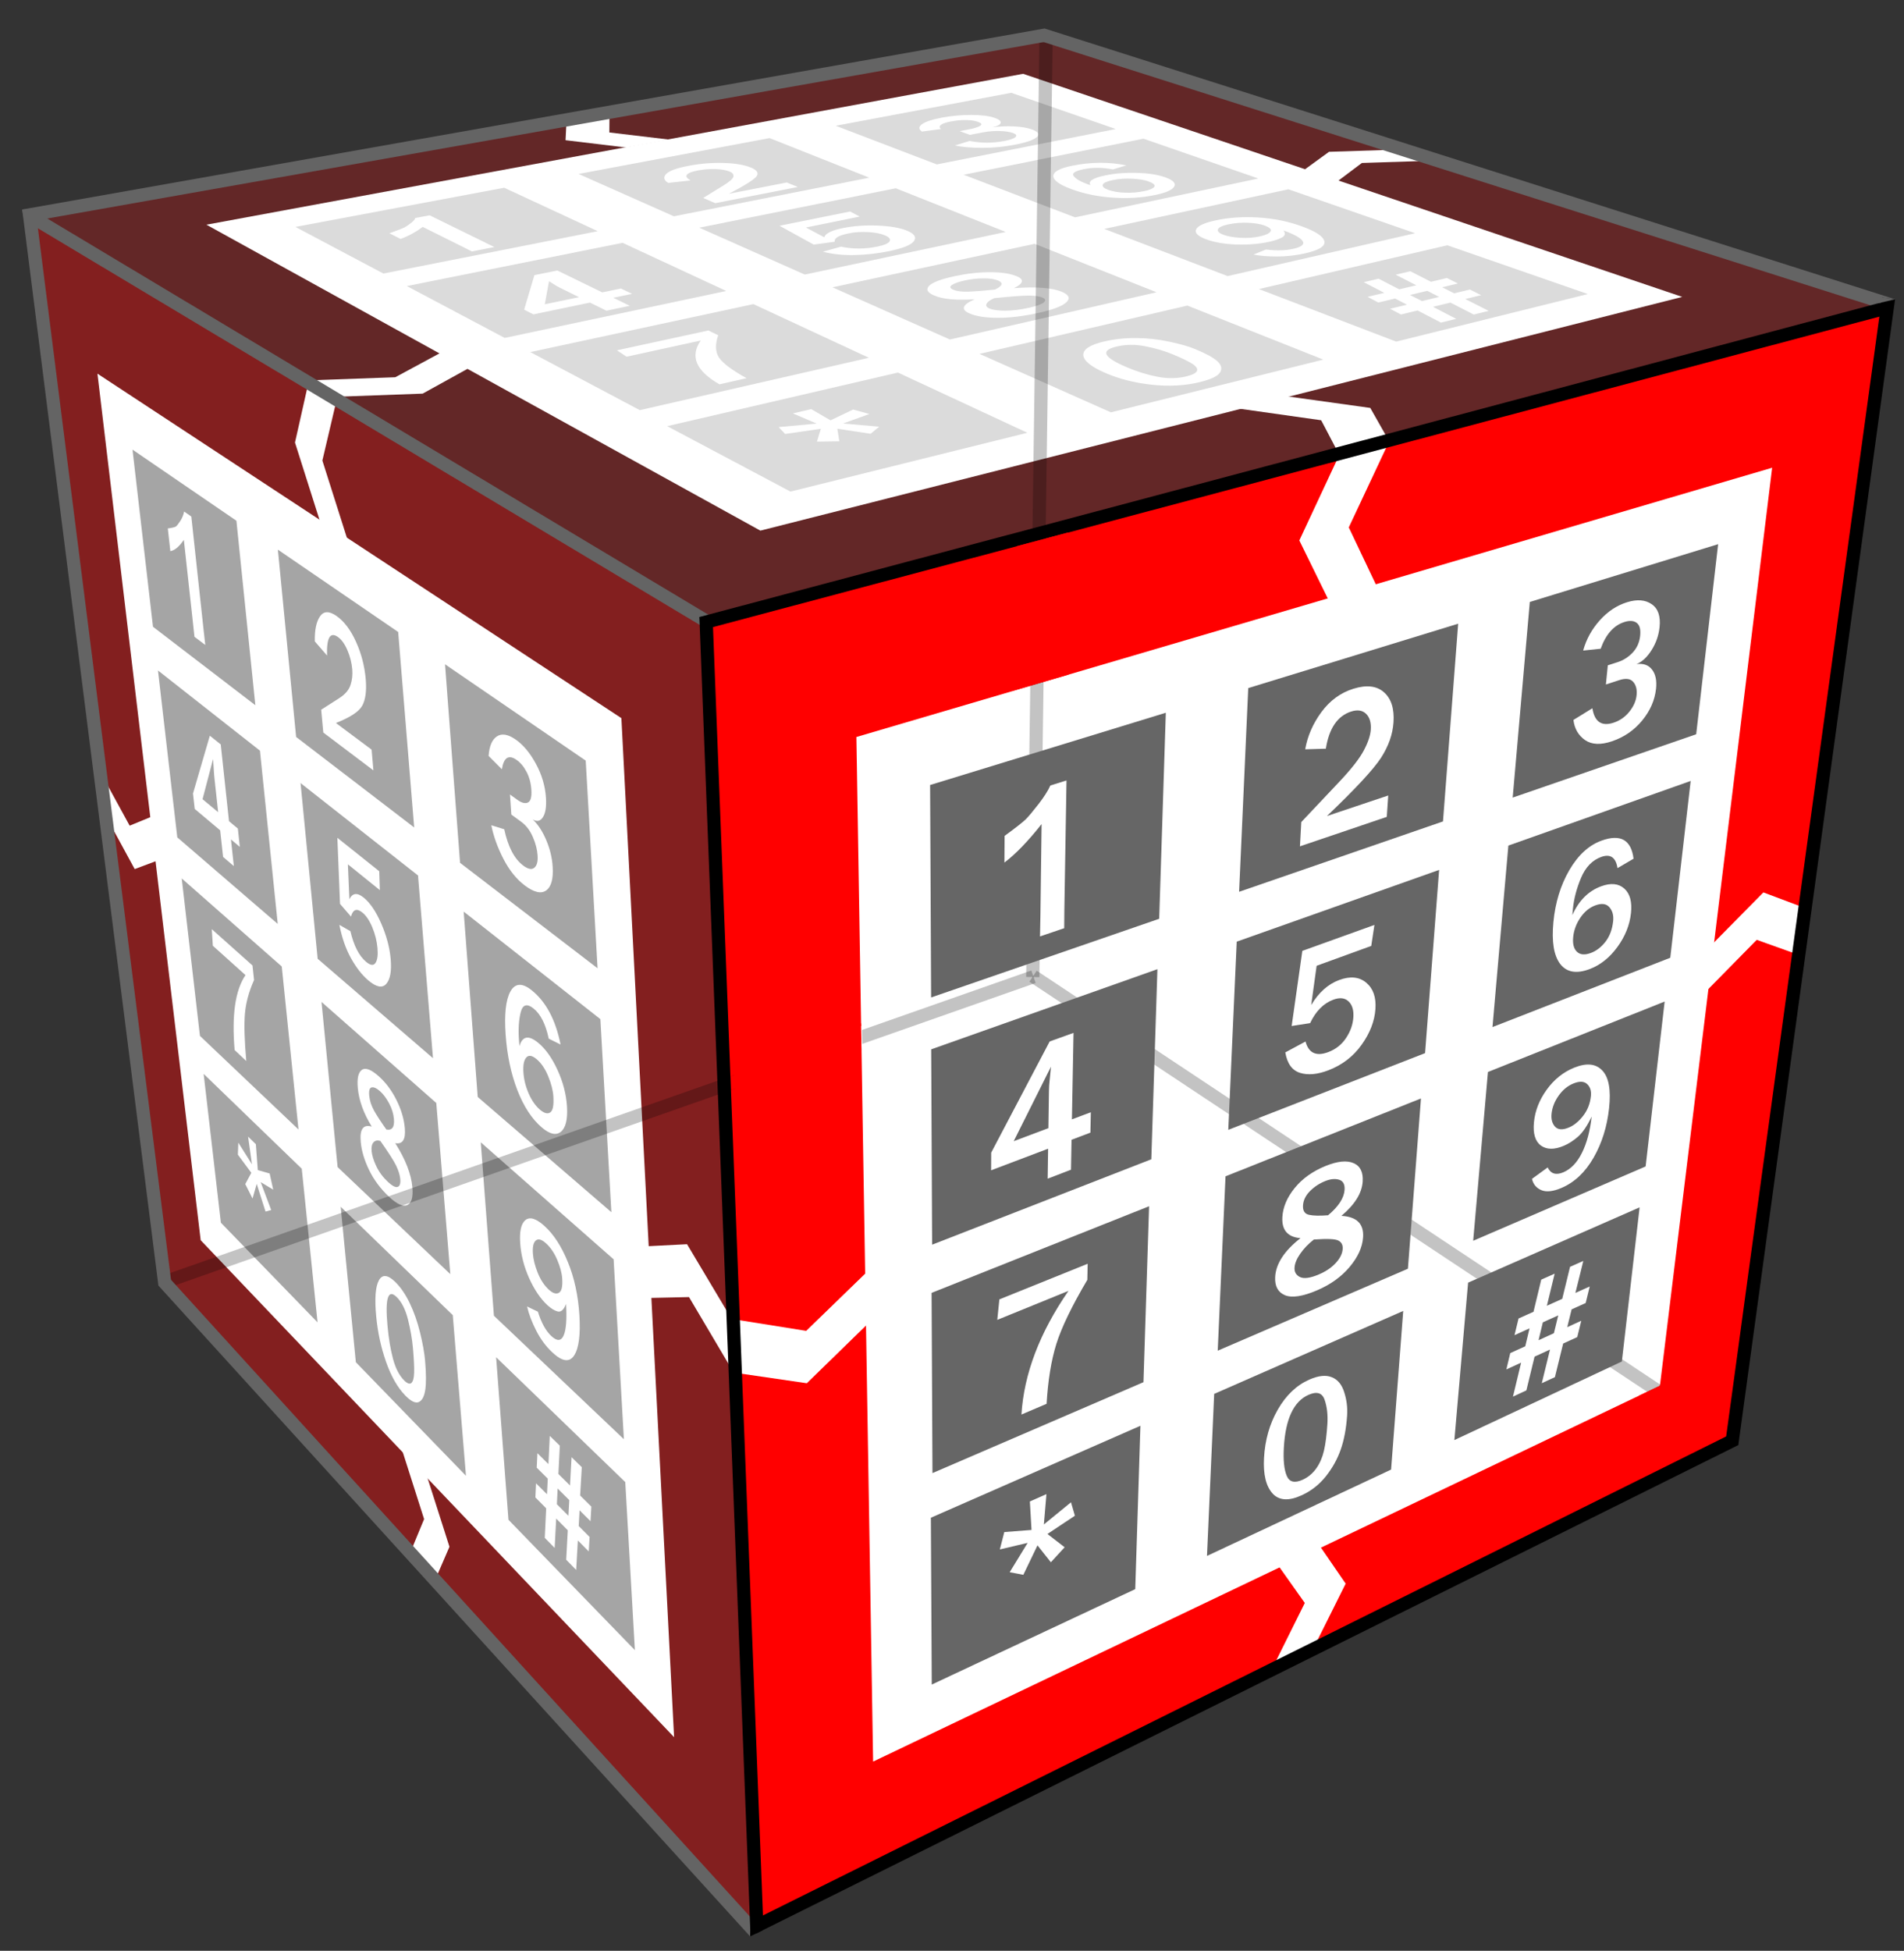 <?xml version="1.0" encoding="UTF-8" standalone="no"?>
<!-- Created with Inkscape (http://www.inkscape.org/) -->

<svg
   xmlns:osb="http://www.openswatchbook.org/uri/2009/osb"
   xmlns:dc="http://purl.org/dc/elements/1.1/"
   xmlns:cc="http://creativecommons.org/ns#"
   xmlns:rdf="http://www.w3.org/1999/02/22-rdf-syntax-ns#"
   xmlns:svg="http://www.w3.org/2000/svg"
   xmlns="http://www.w3.org/2000/svg"
   xmlns:xlink="http://www.w3.org/1999/xlink"
   xmlns:sodipodi="http://sodipodi.sourceforge.net/DTD/sodipodi-0.dtd"
   xmlns:inkscape="http://www.inkscape.org/namespaces/inkscape"
   width="144"
   height="147.5"
   viewBox="0 0 144 147.5"
   id="svg10326"
   version="1.1"
   inkscape:version="0.91 r13725"
   sodipodi:docname="Ozeki3D.svg">
  <rect x="0" y="0" width="144" height="147.5" fill="#333333" stroke="none"/>
  <defs
     id="defs10328">
    <inkscape:perspective
       sodipodi:type="inkscape:persp3d"
       inkscape:vp_x="0 : 191.00001 : 1"
       inkscape:vp_y="0 : 1000 : 0"
       inkscape:vp_z="362 : 191.00001 : 1"
       inkscape:persp3d-origin="181 : 127.33333 : 1"
       id="perspective11329" />
    <linearGradient
       id="linearGradient11135"
       osb:paint="solid">
      <stop
         style="stop-color:#000000;stop-opacity:1;"
         offset="0"
         id="stop11137" />
    </linearGradient>
    <linearGradient
       gradientTransform="translate(0.429,0.001)"
       inkscape:collect="always"
       xlink:href="#linearGradient4445"
       id="linearGradient4451"
       x1="52.764"
       y1="939.814"
       x2="142.721"
       y2="939.814"
       gradientUnits="userSpaceOnUse" />
    <linearGradient
       inkscape:collect="always"
       id="linearGradient4445">
      <stop
         style="stop-color:#000000;stop-opacity:1;"
         offset="0"
         id="stop4447" />
      <stop
         style="stop-color:#000000;stop-opacity:0;"
         offset="1"
         id="stop4449" />
    </linearGradient>
  </defs>
  <sodipodi:namedview
     id="base"
     pagecolor="#ffffff"
     bordercolor="#666666"
     borderopacity="1.0"
     inkscape:pageopacity="0.0"
     inkscape:pageshadow="2"
     inkscape:zoom="2.8284271"
     inkscape:cx="144.79858"
     inkscape:cy="90.456137"
     inkscape:document-units="px"
     inkscape:current-layer="layer1"
     showgrid="false"
     inkscape:window-width="1920"
     inkscape:window-height="1017"
     inkscape:window-x="-8"
     inkscape:window-y="-8"
     inkscape:window-maximized="1"
     units="px" />
  <g
     inkscape:label="Layer 1"
     inkscape:groupmode="layer"
     id="layer1"
     transform="translate(0,-904.86)">
    <path
       style="fill:#ff0000;fill-opacity:0.235"
       d="m 2.856,921.263 c 0,0 76.309,-13.647 76.309,-13.647 0,0 63.181,20.368 63.181,20.368 0,0 -88.827,23.616 -88.827,23.616 0,0 -50.663,-30.337 -50.663,-30.337"
       id="rect4170-1-6-0"
       inkscape:connector-curvature="0" />
    <path
       style="fill:#ffffff;fill-rule:evenodd;stroke:#000000;stroke-width:0.932px;stroke-linecap:butt;stroke-linejoin:miter;stroke-opacity:0"
       d="m 15.61,921.849 c 0,0 61.767,-11.408 61.767,-11.408 0,0 49.852,16.867 49.852,16.867 0,0 -69.721,17.673 -69.721,17.673 0,0 -41.898,-23.133 -41.898,-23.133"
       id="rect3336-63-2-3"
       inkscape:connector-curvature="0" />
    <path
       style="fill:#666666;fill-opacity:0.235"
       d="m 22.341,922.017 c 0,0 15.792,-2.962 15.792,-2.962 0,0 7.072,3.284 7.072,3.284 0,0 -16.209,3.203 -16.209,3.203 0,0 -6.655,-3.525 -6.655,-3.525"
       id="rect3338-1-3-3"
       inkscape:connector-curvature="0" />
    <path
       style="fill:#666666;fill-opacity:0.235"
       d="m 43.754,918.012 c 0,0 14.448,-2.711 14.448,-2.711 0,0 7.539,2.993 7.539,2.993 0,0 -14.776,2.92 -14.776,2.92 0,0 -7.211,-3.202 -7.211,-3.202"
       id="rect3338-3-7-1-4"
       inkscape:connector-curvature="0" />
    <path
       style="fill:#666666;fill-opacity:0.235"
       d="m 63.204,914.368 c 0,0 13.277,-2.491 13.277,-2.491 0,0 7.902,2.739 7.902,2.739 0,0 -13.534,2.675 -13.534,2.675 0,0 -7.645,-2.922 -7.645,-2.922"
       id="rect3338-3-8-6-0-1"
       inkscape:connector-curvature="0" />
    <path
       style="fill:#666666;fill-opacity:0.235"
       d="m 30.769,926.489 c 0,0 16.318,-3.269 16.318,-3.269 0,0 7.838,3.64 7.838,3.64 0,0 -16.754,3.55 -16.754,3.55 0,0 -7.402,-3.921 -7.402,-3.921"
       id="rect3338-2-9-3-1"
       inkscape:connector-curvature="0" />
    <path
       style="fill:#666666;fill-opacity:0.235"
       d="m 52.884,922.074 c 0,0 14.862,-2.978 14.862,-2.978 0,0 8.317,3.302 8.317,3.302 0,0 -15.197,3.221 -15.197,3.221 0,0 -7.981,-3.544 -7.981,-3.544"
       id="rect3338-3-6-5-5-5"
       inkscape:connector-curvature="0" />
    <path
       style="fill:#666666;fill-opacity:0.235"
       d="m 72.881,918.072 c 0,0 13.6,-2.725 13.6,-2.725 0,0 8.681,3.009 8.681,3.009 0,0 -13.857,2.937 -13.857,2.937 0,0 -8.424,-3.22 -8.424,-3.22"
       id="rect3338-3-8-5-25-7-8"
       inkscape:connector-curvature="0" />
    <path
       style="fill:#666666;fill-opacity:0.235"
       d="m 40.107,931.481 c 0,0 16.871,-3.628 16.871,-3.628 0,0 8.734,4.058 8.734,4.058 0,0 -17.324,3.959 -17.324,3.959 0,0 -8.282,-4.389 -8.282,-4.389"
       id="rect3338-2-7-1-7-5"
       inkscape:connector-curvature="0" />
    <path
       style="fill:#666666;fill-opacity:0.235"
       d="m 62.958,926.583 c 0,0 15.288,-3.288 15.288,-3.288 0,0 9.222,3.662 9.222,3.662 0,0 -15.628,3.572 -15.628,3.572 0,0 -8.882,-3.946 -8.882,-3.946"
       id="rect3338-3-6-7-8-7-2"
       inkscape:connector-curvature="0" />
    <path
       style="fill:#666666;fill-opacity:0.235"
       d="m 83.516,922.167 c 0,0 13.926,-2.995 13.926,-2.995 0,0 9.581,3.322 9.581,3.322 0,0 -14.179,3.241 -14.179,3.241 0,0 -9.328,-3.567 -9.328,-3.567"
       id="rect3338-3-8-5-8-0-1-2"
       inkscape:connector-curvature="0" />
    <path
       style="fill:#666666;fill-opacity:0.235"
       d="m 50.459,937.082 c 0,0 17.451,-4.053 17.451,-4.053 0,0 9.79,4.553 9.79,4.553 0,0 -17.917,4.446 -17.917,4.446 0,0 -9.324,-4.947 -9.324,-4.947"
       id="rect3338-2-7-2-0-62-0"
       inkscape:connector-curvature="0" />
    <path
       style="fill:#666666;fill-opacity:0.235"
       d="m 74.079,931.616 c 0,0 15.723,-3.652 15.723,-3.652 0,0 10.279,4.085 10.279,4.085 0,0 -16.063,3.987 -16.063,3.987 0,0 -9.94,-4.42 -9.94,-4.42"
       id="rect3338-3-6-7-4-49-98-7"
       inkscape:connector-curvature="0" />
    <path
       style="fill:#666666;fill-opacity:0.235"
       d="m 95.21,926.715 c 0,0 14.25,-3.31 14.25,-3.31 0,0 10.626,3.687 10.626,3.687 0,0 -14.492,3.597 -14.492,3.597 0,0 -10.384,-3.974 -10.384,-3.974"
       id="rect3338-3-8-5-8-6-9-6-7"
       inkscape:connector-curvature="0" />
    <path
       style="fill:#ffffff;fill-rule:evenodd;stroke:#000000;stroke-width:1.743px;stroke-linecap:butt;stroke-linejoin:miter;stroke-opacity:0"
       d="m 46.044,913.525 c 0,0 -3.204,0.573 -3.204,0.573 0,0 -0.067,1.363 -0.067,1.363 0,0 4.604,0.555 4.604,0.555 0,0 3.25,-0.6 3.25,-0.6 0,0 -4.541,-0.54 -4.541,-0.54 0,0 0.01,-1.359 0.01,-1.359 0,0 -0.052,0.01 -0.052,0.01"
       id="path4356-3-0-4"
       inkscape:connector-curvature="0" />
    <path
       style="fill:#ffffff;fill-rule:evenodd;stroke:#000000;stroke-width:1.743px;stroke-linecap:butt;stroke-linejoin:miter;stroke-opacity:0"
       d="m 23.341,933.641 c 0,0 2.037,1.221 2.037,1.221 0,0 6.59,-0.241 6.59,-0.241 0,0 3.516,-1.943 3.516,-1.943 0,0 -2.118,-1.168 -2.118,-1.168 0,0 -3.47,1.873 -3.47,1.873 0,0 -6.586,0.238 -6.586,0.238 0,0 0.032,0.02 0.032,0.02"
       id="path4356-5-7-5-3"
       inkscape:connector-curvature="0" />
    <path
       style="fill:#ffffff;fill-rule:evenodd;stroke:#000000;stroke-width:1.738px;stroke-linecap:butt;stroke-linejoin:miter;stroke-opacity:0"
       d="m 101.196,938.934 c 0,0 3.711,-0.987 3.711,-0.987 0,0 -1.272,-2.244 -1.272,-2.244 0,0 -6.286,-0.876 -6.286,-0.876 0,0 -3.659,0.927 -3.659,0.927 0,0 6.231,0.882 6.231,0.882 0,0 1.214,2.314 1.214,2.314 0,0 0.061,-0.016 0.061,-0.016"
       id="path4356-5-4-03-8-0"
       inkscape:connector-curvature="0" />
    <path
       style="fill:#ffffff;fill-rule:evenodd;stroke:#000000;stroke-width:1.743px;stroke-linecap:butt;stroke-linejoin:miter;stroke-opacity:0"
       d="m 108.376,916.992 c 0,0 -2.561,-0.825 -2.561,-0.825 0,0 -5.301,0.172 -5.301,0.172 0,0 -1.861,1.353 -1.861,1.353 0,0 2.528,0.856 2.528,0.856 0,0 1.817,-1.365 1.817,-1.365 0,0 5.418,-0.177 5.418,-0.177 0,0 -0.041,-0.014 -0.041,-0.014"
       id="path4356-5-4-5-7-9-1"
       inkscape:connector-curvature="0" />
    <g
       transform="matrix(1.99,0,0,-1.935,-456.007,3030.395)"
       style="font-style:normal;font-variant:normal;font-weight:normal;font-stretch:normal;font-size:40px;line-height:125%;font-family:'Franklin Gothic Medium';-inkscape-font-specification:'Franklin Gothic Medium, Normal';text-align:start;letter-spacing:0px;word-spacing:0px;writing-mode:lr-tb;text-anchor:start;fill:#ffffff;fill-opacity:1;stroke:none;stroke-width:1px;stroke-linecap:butt;stroke-linejoin:miter;stroke-opacity:1"
       id="flowRoot3351-3-1-4-0-0-3-3-7-9-0-2-7-7-3-9">
      <path
         id="path3466-2-4-9"
         style="font-style:normal;font-variant:normal;font-weight:normal;font-stretch:normal;font-size:40px;line-height:125%;font-family:'Franklin Gothic Medium';-inkscape-font-specification:'Franklin Gothic Medium, Normal';text-align:start;writing-mode:lr-tb;text-anchor:start;fill:#ffffff"
         d="m 247.941,1088.815 c 0,0 -0.857,-0.173 -0.857,-0.173 0,0 -0.343,0.179 -0.343,0.179 0,0 -1.9e-4,2e-4 -1.9e-4,2e-4 0,0 -1.525,0.78 -1.525,0.78 -0.256,-0.197 -0.536,-0.355 -0.842,-0.47 0,0 -0.425,0.222 -0.425,0.222 0.314,0.115 0.503,0.19 0.57,0.225 0.065,0.036 0.148,0.093 0.25,0.174 0.1,0.08 0.154,0.146 0.16,0.196 0,0 0.549,0.107 0.549,0.107 0,0 2.108,-1.063 2.108,-1.063 0,0 0.014,-0.01 0.014,-0.01 0,0 0.342,-0.168 0.342,-0.168 m 11.112,2.523 c 0,0 0.417,-0.176 0.417,-0.176 0,0 -3.138,-0.632 -3.138,-0.632 0,0 -0.459,0.203 -0.459,0.203 0,0 0.778,0.493 0.778,0.493 0.238,0.151 0.362,0.268 0.373,0.349 0.01,0.082 -0.039,0.145 -0.144,0.19 -0.127,0.054 -0.302,0.086 -0.525,0.096 -0.223,0.01 -0.444,-0.01 -0.663,-0.049 -0.481,-0.094 -0.582,-0.225 -0.3,-0.394 0,0 -0.849,-0.097 -0.849,-0.097 -0.169,0.111 -0.193,0.228 -0.074,0.352 0.119,0.124 0.403,0.229 0.849,0.316 0.461,0.09 0.908,0.127 1.343,0.112 0.433,-0.014 0.775,-0.074 1.024,-0.179 0.222,-0.093 0.299,-0.202 0.23,-0.324 -0.07,-0.123 -0.423,-0.356 -1.064,-0.701 0,0 2.203,0.442 2.203,0.442 m 6.954,1.86 c 0,0 -0.387,0.145 -0.387,0.145 0,0 0.355,0.07 0.355,0.07 0.211,0.042 0.354,0.089 0.429,0.141 0.074,0.052 0.046,0.103 -0.085,0.151 -0.128,0.047 -0.284,0.071 -0.468,0.072 -0.182,8e-4 -0.367,-0.017 -0.555,-0.054 -0.38,-0.074 -0.511,-0.174 -0.39,-0.299 0,0 -0.719,-0.097 -0.719,-0.097 -0.131,0.092 -0.13,0.187 10e-4,0.287 0.133,0.099 0.382,0.184 0.746,0.255 0.362,0.07 0.734,0.106 1.118,0.107 0.385,0 0.687,-0.037 0.908,-0.118 0.165,-0.06 0.237,-0.125 0.216,-0.196 -0.019,-0.07 -0.124,-0.127 -0.316,-0.171 0.278,0.04 0.554,0.052 0.828,0.037 0.276,-0.014 0.5,-0.053 0.674,-0.117 0.24,-0.087 0.305,-0.187 0.194,-0.297 -0.111,-0.111 -0.389,-0.211 -0.835,-0.301 -0.414,-0.083 -0.832,-0.124 -1.254,-0.123 -0.421,0 -0.764,0.034 -1.027,0.093 0,0 0.555,0.177 0.555,0.177 0.441,-0.089 0.883,-0.09 1.325,-10e-4 0.228,0.046 0.369,0.098 0.424,0.156 0.055,0.059 0.024,0.11 -0.094,0.154 -0.119,0.044 -0.283,0.07 -0.492,0.079 -0.209,0.01 -0.434,-0.01 -0.675,-0.057 0,0 -0.475,-0.094 -0.475,-0.094 m -12.923,-6.678 c 0,0 -0.89,-0.192 -0.89,-0.192 0,0 -0.624,0.317 -0.624,0.317 0,0 -2.15,-0.461 -2.15,-0.461 0,0 -0.353,0.185 -0.353,0.185 0,0 0.39,1.349 0.39,1.349 0,0 0.873,0.181 0.873,0.181 0,0 1.706,-0.855 1.706,-0.855 0,0 0.711,0.151 0.711,0.151 0,0 0.422,-0.209 0.422,-0.209 0,0 -0.713,-0.153 -0.713,-0.153 0,0 0.627,-0.314 0.627,-0.314 m -3.071,0.961 c 0,0 -0.16,-0.901 -0.16,-0.901 0,0 1.301,0.277 1.301,0.277 0,0 -0.74,0.376 -0.74,0.376 -0.078,0.04 -0.141,0.076 -0.189,0.111 0,0 -0.211,0.137 -0.211,0.137 m 8.761,2.167 c 0,0 2.68,0.557 2.68,0.557 0,0 0.366,-0.198 0.366,-0.198 0,0 -2.043,-0.427 -2.043,-0.427 0,0 0.696,-0.382 0.696,-0.382 0.045,0.15 0.277,0.269 0.697,0.357 0.415,0.087 0.859,0.12 1.332,0.1 0.476,-0.02 0.846,-0.086 1.112,-0.198 0.278,-0.117 0.37,-0.251 0.273,-0.401 -0.097,-0.151 -0.41,-0.284 -0.939,-0.398 -0.422,-0.091 -0.859,-0.143 -1.308,-0.155 -0.447,-0.011 -0.854,0.032 -1.219,0.132 0,0 0.689,0.196 0.689,0.196 0.443,-0.097 0.9,-0.096 1.366,0 0.286,0.061 0.447,0.133 0.484,0.216 0.039,0.082 -0.023,0.159 -0.186,0.228 -0.161,0.069 -0.373,0.11 -0.634,0.125 -0.263,0.015 -0.516,0 -0.759,-0.054 -0.37,-0.078 -0.54,-0.186 -0.511,-0.323 0,0 -0.798,-0.111 -0.798,-0.111 0,0 -1.298,0.735 -1.298,0.735 m 13.177,2.359 c 0,0 -0.509,-0.157 -0.509,-0.157 -0.389,0.08 -0.758,0.083 -1.107,0.01 -0.335,-0.07 -0.463,-0.16 -0.381,-0.27 0.082,-0.11 0.245,-0.211 0.488,-0.302 0.048,-0.018 0.097,-0.036 0.147,-0.054 -0.1,0.155 0.092,0.283 0.576,0.385 0.374,0.079 0.774,0.111 1.204,0.097 0.43,-0.014 0.783,-0.071 1.061,-0.173 0.296,-0.108 0.412,-0.228 0.346,-0.359 -0.068,-0.132 -0.306,-0.242 -0.716,-0.331 -0.513,-0.111 -1.058,-0.146 -1.631,-0.105 -0.571,0.042 -1.095,0.153 -1.567,0.334 -0.46,0.176 -0.687,0.347 -0.684,0.515 0.005,0.167 0.247,0.3 0.725,0.399 0.715,0.148 1.395,0.152 2.049,0.013 0,0 0,0 0,0 m 0.674,-1.008 c 0.214,0.046 0.344,0.103 0.39,0.171 0.046,0.069 -0.033,0.141 -0.237,0.216 -0.138,0.051 -0.336,0.084 -0.594,0.099 -0.256,0.015 -0.507,0 -0.752,-0.055 -0.225,-0.048 -0.35,-0.107 -0.375,-0.179 -0.025,-0.072 0.044,-0.139 0.21,-0.202 0.167,-0.063 0.377,-0.1 0.628,-0.11 0.251,-0.01 0.495,0.01 0.731,0.061 0,0 0,0 0,0 m 4.158,-2.479 c 0,0 0.476,0.199 0.476,0.199 0.392,-0.052 0.74,-0.043 1.042,0.027 0.309,0.072 0.426,0.171 0.354,0.296 -0.072,0.125 -0.316,0.266 -0.73,0.421 0.079,-0.116 0.061,-0.208 -0.055,-0.274 -0.118,-0.065 -0.276,-0.121 -0.473,-0.166 -0.381,-0.087 -0.8,-0.124 -1.255,-0.11 -0.455,0.015 -0.841,0.084 -1.156,0.204 -0.315,0.12 -0.442,0.25 -0.382,0.387 0.06,0.138 0.309,0.256 0.746,0.353 0.492,0.11 1.023,0.147 1.598,0.113 0.576,-0.034 1.123,-0.145 1.644,-0.336 0.536,-0.196 0.832,-0.391 0.884,-0.584 0.053,-0.195 -0.188,-0.356 -0.726,-0.481 -0.344,-0.08 -0.696,-0.122 -1.054,-0.124 -0.356,0 -0.66,0.023 -0.911,0.074 0,0 0,0 0,0 m 0.258,0.716 c 0.214,0.049 0.344,0.113 0.39,0.191 0.048,0.079 -0.035,0.158 -0.247,0.236 -0.146,0.054 -0.348,0.087 -0.606,0.1 -0.259,0.013 -0.512,-0.01 -0.758,-0.063 -0.231,-0.052 -0.361,-0.117 -0.389,-0.195 -0.027,-0.077 0.046,-0.149 0.22,-0.215 0.154,-0.058 0.362,-0.096 0.625,-0.113 0.265,-0.017 0.52,0 0.765,0.058 0,0 0,0 0,0 m -10.853,-2.461 c -0.698,-0.046 -1.214,0 -1.545,0.15 -0.255,0.112 -0.318,0.237 -0.191,0.373 0.127,0.137 0.449,0.263 0.965,0.378 0.468,0.104 0.916,0.157 1.344,0.157 0.43,7e-4 0.768,-0.051 1.015,-0.154 0.302,-0.127 0.27,-0.283 -0.097,-0.469 0.839,0.062 1.441,0.016 1.808,-0.138 0.274,-0.115 0.341,-0.248 0.199,-0.399 -0.14,-0.152 -0.486,-0.292 -1.038,-0.421 -0.586,-0.137 -1.114,-0.204 -1.582,-0.202 -0.466,0 -0.824,0.06 -1.071,0.17 -0.351,0.155 -0.284,0.341 0.193,0.556 0,0 0,0 0,0 m 0.773,0.38 c 0.289,0.145 0.326,0.262 0.111,0.353 -0.14,0.059 -0.331,0.087 -0.573,0.082 -0.242,0 -0.473,-0.032 -0.691,-0.081 -0.228,-0.051 -0.39,-0.11 -0.488,-0.177 -0.095,-0.067 -0.078,-0.128 0.053,-0.185 0.136,-0.059 0.33,-0.084 0.581,-0.075 0.251,0.01 0.587,0.037 1.006,0.082 0,0 0,0 0,0 m -0.028,-0.335 c -0.163,-0.074 -0.262,-0.149 -0.296,-0.223 -0.036,-0.074 0.002,-0.135 0.115,-0.185 0.116,-0.051 0.308,-0.079 0.575,-0.083 0.27,0 0.579,0.034 0.929,0.115 0.289,0.067 0.476,0.137 0.56,0.21 0.085,0.074 0.064,0.138 -0.063,0.192 -0.109,0.046 -0.274,0.071 -0.495,0.074 -0.219,0 -0.66,-0.03 -1.325,-0.101 0,0 0,0 0,0 m -14.342,-2.038 c 0,0 3.473,0.775 3.473,0.775 0,0 0.375,-0.186 0.375,-0.186 -0.124,-0.37 -0.11,-0.668 0.043,-0.89 0.157,-0.224 0.501,-0.486 1.036,-0.788 0,0 -1.029,-0.24 -1.029,-0.24 -0.9,0.527 -1.13,1.099 -0.712,1.712 0,0 -2.818,-0.633 -2.818,-0.633 0,0 -0.369,0.25 -0.369,0.25 m 7.386,-2.298 c 0,0 0.732,-0.438 0.732,-0.438 0,0 0.859,0.422 0.859,0.422 0,0 0.618,-0.174 0.618,-0.174 0,0 -0.997,-0.371 -0.997,-0.371 0,0 1.37,-0.126 1.37,-0.126 0,0 -0.327,-0.276 -0.327,-0.276 0,0 -1.264,0.197 -1.264,0.197 0,0 0.076,-0.491 0.076,-0.491 0,0 -0.851,-0.013 -0.851,-0.013 0,0 0.149,0.502 0.149,0.502 0,0 -1.358,-0.203 -1.358,-0.203 0,0 -0.246,0.269 -0.246,0.269 0,0 1.445,0.137 1.445,0.137 0,0 -0.904,0.398 -0.904,0.398 0,0 0.697,0.168 0.697,0.168 m 14.786,1.059 c -0.569,-0.144 -1.182,-0.18 -1.837,-0.107 -0.654,0.073 -1.242,0.226 -1.761,0.456 -0.555,0.246 -0.837,0.481 -0.848,0.706 -0.009,0.223 0.255,0.399 0.791,0.528 0.384,0.093 0.786,0.137 1.206,0.134 0.421,0 0.836,-0.047 1.246,-0.136 0.412,-0.087 0.744,-0.184 0.995,-0.289 0.422,-0.178 0.71,-0.34 0.862,-0.486 0.152,-0.146 0.184,-0.291 0.095,-0.435 -0.091,-0.143 -0.341,-0.267 -0.749,-0.37 0,0 0,0 0,0 m -0.52,0.222 c 0.234,0.059 0.366,0.131 0.396,0.215 0.03,0.084 -0.031,0.176 -0.183,0.276 -0.151,0.099 -0.404,0.224 -0.758,0.375 -0.291,0.124 -0.629,0.226 -1.015,0.305 -0.382,0.08 -0.75,0.077 -1.106,-0.01 -0.622,-0.151 -0.499,-0.417 0.382,-0.802 0.404,-0.177 0.798,-0.303 1.181,-0.378 0.384,-0.076 0.752,-0.07 1.103,0.018 0,0 0,0 0,0 m 9.893,3.842 c 0,0 0.418,-0.215 0.418,-0.215 0,0 -0.597,-0.147 -0.597,-0.147 0,0 0.455,-0.237 0.455,-0.237 0,0 0.599,0.148 0.599,0.148 0,0 0.427,-0.22 0.427,-0.22 0,0 -0.603,-0.15 -0.603,-0.15 0,0 0.889,-0.464 0.889,-0.464 0,0 -0.568,-0.143 -0.568,-0.143 0,0 -0.886,0.467 -0.886,0.467 0,0 -0.663,-0.165 -0.663,-0.165 0,0 0.883,-0.47 0.883,-0.47 0,0 -0.581,-0.147 -0.581,-0.147 0,0 -0.885,0.475 -0.885,0.475 0,0 -0.634,-0.158 -0.634,-0.158 0,0 -0.413,0.224 -0.413,0.224 0,0 0.641,0.159 0.641,0.159 0,0 -0.45,0.241 -0.45,0.241 0,0 -0.639,-0.157 -0.639,-0.157 0,0 -0.407,0.223 -0.407,0.223 0,0 0.634,0.155 0.634,0.155 0,0 -0.779,0.418 -0.779,0.418 0,0 0.564,0.136 0.564,0.136 0,0 0.782,-0.416 0.782,-0.416 0,0 0.651,0.159 0.651,0.159 0,0 -0.785,0.413 -0.785,0.413 0,0 0.557,0.135 0.557,0.135 0,0 0.785,-0.412 0.785,-0.412 0,0 0.605,0.148 0.605,0.148 m -0.746,-0.502 c 0,0 -0.656,-0.161 -0.656,-0.161 0,0 0.455,-0.239 0.455,-0.239 0,0 0.655,0.162 0.655,0.162 0,0 -0.453,0.238 -0.453,0.238"
         inkscape:connector-curvature="0"
         sodipodi:nodetypes="ccccccccccccccccccccssscccscscccccssscscccscscccscscccscscsccccccccccccccccscccccccscssscccscscscccccscscssscscscsccscscsssssccssccscscscsssccscscscscscscscscscscsccssscsscccscscscccccccccccccccccccccccccccscscsccsccssssscsssscccccccccccccccccccccccccccccccccc" />
    </g>
    <path
       inkscape:connector-curvature="0"
       id="rect4170-1-4-5"
       d="m 2.441,921.58 c 0,0 50.677,30.334 50.677,30.334 0,0 3.927,98.411 3.927,98.411 0,0 -44.551,-48.518 -44.551,-48.518 0,0 -10.053,-80.227 -10.053,-80.227"
       style="fill:#ff0000;fill-opacity:0.392" />
    <path
       inkscape:connector-curvature="0"
       id="rect3336-63-0-0"
       d="m 7.371,933.113 c 0,0 39.625,26.045 39.625,26.045 0,0 3.986,77.049 3.986,77.049 0,0 -35.804,-37.574 -35.804,-37.574 0,0 -7.808,-65.52 -7.808,-65.52"
       style="fill:#ffffff;fill-rule:evenodd;stroke:#000000;stroke-width:0.932px;stroke-linecap:butt;stroke-linejoin:miter;stroke-opacity:0" />
    <path
       inkscape:connector-curvature="0"
       id="rect3338-1-4-4"
       d="m 10.021,938.856 c 0,0 7.859,5.377 7.859,5.377 0,0 1.432,13.948 1.432,13.948 0,0 -7.742,-5.932 -7.742,-5.932 0,0 -1.549,-13.393 -1.549,-13.393"
       style="fill:#666666;fill-opacity:0.588" />
    <path
       inkscape:connector-curvature="0"
       id="rect3338-3-7-6-1"
       d="m 21.016,946.418 c 0,0 9.098,6.226 9.098,6.226 0,0 1.211,14.78 1.211,14.78 0,0 -8.929,-6.843 -8.929,-6.843 0,0 -1.38,-14.163 -1.38,-14.163"
       style="fill:#666666;fill-opacity:0.588" />
    <path
       inkscape:connector-curvature="0"
       id="rect3338-3-8-6-6-4"
       d="m 33.657,955.086 c 0,0 10.641,7.284 10.641,7.284 0,0 0.896,15.7 0.896,15.7 0,0 -10.399,-7.971 -10.399,-7.971 0,0 -1.138,-15.013 -1.138,-15.013"
       style="fill:#666666;fill-opacity:0.588" />
    <path
       inkscape:connector-curvature="0"
       id="rect3338-2-9-7-0"
       d="m 11.948,955.554 c 0,0 7.712,6.063 7.712,6.063 0,0 1.345,13.1 1.345,13.1 0,0 -7.597,-6.545 -7.597,-6.545 0,0 -1.46,-12.618 -1.46,-12.618"
       style="fill:#666666;fill-opacity:0.588" />
    <path
       inkscape:connector-curvature="0"
       id="rect3338-3-6-5-9-4"
       d="m 22.73,964.067 c 0,0 8.886,6.988 8.886,6.988 0,0 1.132,13.815 1.132,13.815 0,0 -8.723,-7.517 -8.723,-7.517 0,0 -1.294,-13.286 -1.294,-13.286"
       style="fill:#666666;fill-opacity:0.588" />
    <path
       inkscape:connector-curvature="0"
       id="rect3338-3-8-5-25-4-2"
       d="m 35.068,973.786 c 0,0 10.338,8.131 10.338,8.131 0,0 0.833,14.596 0.833,14.596 0,0 -10.109,-8.712 -10.109,-8.712 0,0 -1.062,-14.014 -1.062,-14.014"
       style="fill:#666666;fill-opacity:0.588" />
    <path
       inkscape:connector-curvature="0"
       id="rect3338-2-7-1-2-2"
       d="m 13.744,971.278 c 0,0 7.566,6.658 7.566,6.658 0,0 1.266,12.325 1.266,12.325 0,0 -7.454,-7.077 -7.454,-7.077 0,0 -1.378,-11.906 -1.378,-11.906"
       style="fill:#666666;fill-opacity:0.588" />
    <path
       inkscape:connector-curvature="0"
       id="rect3338-3-6-7-8-9-6"
       d="m 24.316,980.616 c 0,0 8.68,7.64 8.68,7.64 0,0 1.061,12.941 1.061,12.941 0,0 -8.524,-8.095 -8.524,-8.095 0,0 -1.217,-12.486 -1.217,-12.486"
       style="fill:#666666;fill-opacity:0.588" />
    <path
       inkscape:connector-curvature="0"
       id="rect3338-3-8-5-8-0-0-9"
       d="m 36.36,991.231 c 0,0 10.048,8.845 10.048,8.845 0,0 0.777,13.602 0.777,13.602 0,0 -9.83,-9.336 -9.83,-9.336 0,0 -0.995,-13.11 -0.995,-13.11"
       style="fill:#666666;fill-opacity:0.588" />
    <path
       inkscape:connector-curvature="0"
       id="rect3338-2-7-2-0-6-8"
       d="m 15.402,986.055 c 0,0 7.42,7.171 7.42,7.171 0,0 1.195,11.617 1.195,11.617 0,0 -7.312,-7.536 -7.312,-7.536 0,0 -1.303,-11.252 -1.303,-11.252"
       style="fill:#666666;fill-opacity:0.588" />
    <path
       inkscape:connector-curvature="0"
       id="rect3338-3-6-7-4-49-9-6"
       d="m 25.765,996.102 c 0,0 8.478,8.194 8.478,8.194 0,0 0.998,12.146 0.998,12.146 0,0 -8.328,-8.585 -8.328,-8.585 0,0 -1.147,-11.756 -1.147,-11.756"
       style="fill:#666666;fill-opacity:0.588" />
    <path
       inkscape:connector-curvature="0"
       id="rect3338-3-8-5-8-6-9-9-9"
       d="m 37.521,1007.478 c 0,0 9.768,9.442 9.768,9.442 0,0 0.728,12.706 0.728,12.706 0,0 -9.562,-9.857 -9.562,-9.857 0,0 -0.934,-12.291 -0.934,-12.291"
       style="fill:#666666;fill-opacity:0.588" />
    <path
       style="fill:#ffffff;fill-rule:evenodd;stroke:#000000;stroke-width:1.743px;stroke-linecap:butt;stroke-linejoin:miter;stroke-opacity:0"
       d="m 25.372,935.302 c 0,0 -2.101,-1.257 -2.101,-1.257 0,0 -0.961,4.276 -0.961,4.276 0,0 1.911,6.019 1.911,6.019 0,0 2.073,1.364 2.073,1.364 0,0 -1.912,-6.022 -1.912,-6.022 0,0 1.024,-4.359 1.024,-4.359 0,0 -0.035,-0.022 -0.035,-0.022"
       id="path4356-3-9-3"
       inkscape:connector-curvature="0" />
    <path
       style="fill:#ffffff;fill-rule:evenodd;stroke:#000000;stroke-width:1.743px;stroke-linecap:butt;stroke-linejoin:miter;stroke-opacity:0"
       d="m 7.631,963.354 c 0,0 0.411,3.274 0.411,3.274 0,0 2.145,3.943 2.145,3.943 0,0 1.64,-0.614 1.64,-0.614 0,0 -0.397,-3.336 -0.397,-3.336 0,0 -1.624,0.667 -1.624,0.667 0,0 -2.181,-3.988 -2.181,-3.988 0,0 0.006,0.053 0.006,0.053"
       id="path4356-5-7-9-7"
       inkscape:connector-curvature="0" />
    <path
       style="fill:#ffffff;fill-rule:evenodd;stroke:#000000;stroke-width:1.738px;stroke-linecap:butt;stroke-linejoin:miter;stroke-opacity:0"
       d="m 31.129,1022.115 c 0,0 1.858,2.024 1.858,2.024 0,0 1.006,-2.329 1.006,-2.329 0,0 -1.684,-5.279 -1.684,-5.279 0,0 -1.879,-1.971 -1.879,-1.971 0,0 1.645,5.158 1.645,5.158 0,0 -0.977,2.364 -0.977,2.364 0,0 0.03,0.033 0.03,0.033"
       id="path4356-5-4-03-0-4"
       inkscape:connector-curvature="0" />
    <path
       style="fill:#ffffff;fill-rule:evenodd;stroke:#000000;stroke-width:1.743px;stroke-linecap:butt;stroke-linejoin:miter;stroke-opacity:0"
       d="m 55.442,1008.503 c 0,0 -0.159,-3.999 -0.159,-3.999 0,0 -3.321,-5.57 -3.321,-5.57 0,0 -2.974,0.153 -2.974,0.153 0,0 0.203,3.909 0.203,3.909 0,0 2.919,-0.065 2.919,-0.065 0,0 3.334,5.635 3.334,5.635 0,0 -0.002,-0.064 -0.002,-0.064"
       id="path4356-5-4-5-7-2-7"
       inkscape:connector-curvature="0" />
    <g
       transform="matrix(0,-1.99,1.935,0,-967.274,2526.405)"
       style="font-style:normal;font-variant:normal;font-weight:normal;font-stretch:normal;font-size:40px;line-height:125%;font-family:'Franklin Gothic Medium';-inkscape-font-specification:'Franklin Gothic Medium, Normal';text-align:start;letter-spacing:0px;word-spacing:0px;writing-mode:lr-tb;text-anchor:start;fill:#ffffff;fill-opacity:1;stroke:none;stroke-width:1px;stroke-linecap:butt;stroke-linejoin:miter;stroke-opacity:1"
       id="flowRoot3351-3-1-4-0-0-3-3-7-9-0-2-7-7-8-6">
      <path
         id="path3466-2-6-6"
         style="font-style:normal;font-variant:normal;font-weight:normal;font-stretch:normal;font-size:40px;line-height:125%;font-family:'Franklin Gothic Medium';-inkscape-font-specification:'Franklin Gothic Medium, Normal';text-align:start;writing-mode:lr-tb;text-anchor:start;fill:#ffffff"
         d="m 790.341,507.908 c 0,0 0.312,-0.425 0.312,-0.425 0,0 0.663,-0.073 0.663,-0.073 0,0 6.5e-4,10e-6 6.5e-4,10e-6 0,0 3.019,-0.341 3.019,-0.341 -0.261,-0.183 -0.403,-0.359 -0.429,-0.528 0,0 0.863,-0.099 0.863,-0.099 0.021,0.173 0.047,0.281 0.077,0.322 0.033,0.041 0.105,0.098 0.216,0.172 0.114,0.074 0.23,0.122 0.349,0.144 0,0 -0.19,0.281 -0.19,0.281 0,0 -4.21,0.469 -4.21,0.469 0,0 -0.028,0.003 -0.028,0.003 0,0 -0.643,0.074 -0.643,0.074 m -3.977,6.501 c 0,0 -0.787,0.07 -0.787,0.07 0,0 1.437,-1.958 1.437,-1.958 0,0 0.868,-0.083 0.868,-0.083 0,0 0.441,0.709 0.441,0.709 0.14,0.224 0.304,0.37 0.491,0.435 0.19,0.065 0.39,0.089 0.601,0.07 0.253,-0.023 0.498,-0.087 0.732,-0.191 0.235,-0.104 0.4,-0.227 0.497,-0.368 0.21,-0.306 -0.026,-0.447 -0.704,-0.426 0,0 0.538,-0.478 0.538,-0.478 0.427,-0.009 0.743,0.058 0.947,0.2 0.207,0.144 0.215,0.359 0.021,0.645 -0.202,0.298 -0.528,0.553 -0.978,0.763 -0.448,0.21 -0.923,0.337 -1.423,0.382 -0.44,0.039 -0.776,-0.006 -1.008,-0.135 -0.228,-0.128 -0.448,-0.474 -0.66,-1.03 0,0 -1.013,1.396 -1.013,1.396 m -2.469,5.46 c 0,0 0.765,-0.053 0.765,-0.053 0,0 -0.2,0.286 -0.2,0.286 -0.12,0.171 -0.155,0.311 -0.103,0.417 0.052,0.107 0.21,0.152 0.474,0.134 0.259,-0.017 0.489,-0.08 0.688,-0.188 0.198,-0.106 0.35,-0.237 0.456,-0.391 0.212,-0.31 0.092,-0.501 -0.356,-0.574 0,0 0.506,-0.519 0.506,-0.519 0.373,0.027 0.621,0.134 0.743,0.323 0.122,0.191 0.083,0.435 -0.119,0.733 -0.202,0.299 -0.51,0.564 -0.925,0.794 -0.414,0.232 -0.846,0.363 -1.295,0.392 -0.333,0.021 -0.576,-0.018 -0.729,-0.119 -0.154,-0.099 -0.183,-0.231 -0.086,-0.397 -0.199,0.211 -0.464,0.388 -0.795,0.53 -0.332,0.144 -0.667,0.226 -1.005,0.248 -0.463,0.03 -0.763,-0.057 -0.901,-0.257 -0.135,-0.198 -0.07,-0.476 0.192,-0.834 0.241,-0.328 0.58,-0.607 1.018,-0.839 0.438,-0.23 0.861,-0.386 1.269,-0.468 0,0 -0.153,0.505 -0.153,0.505 -0.667,0.147 -1.127,0.395 -1.382,0.746 -0.133,0.183 -0.16,0.325 -0.082,0.426 0.08,0.103 0.234,0.147 0.462,0.132 0.231,-0.015 0.469,-0.078 0.713,-0.188 0.245,-0.109 0.438,-0.261 0.577,-0.457 0,0 0.27,-0.381 0.27,-0.381 m -1.958,-10.845 c 0,0 0.349,-0.422 0.349,-0.422 0,0 1.011,-0.114 1.011,-0.114 0,0 0.813,-0.995 0.813,-0.995 0,0 0.585,-0.068 0.585,-0.068 0,0 2.197,0.659 2.197,0.659 0,0 -0.331,0.426 -0.331,0.426 0,0 -2.917,0.323 -2.917,0.323 0,0 -0.28,0.346 -0.28,0.346 0,0 -0.695,0.076 -0.695,0.076 0,0 0.282,-0.346 0.282,-0.346 0,0 -1.015,0.113 -1.015,0.113 m 4.07,-0.812 c 0,0 -1.526,-0.411 -1.526,-0.411 0,0 -0.493,0.61 -0.493,0.61 0,0 1.247,-0.14 1.247,-0.14 0.133,-0.015 0.25,-0.025 0.351,-0.03 0,0 0.421,-0.029 0.421,-0.029 m -2.993,4.858 c 0,0 -1.27,1.637 -1.27,1.637 0,0 -0.718,0.024 -0.718,0.024 0,0 0.98,-1.249 0.98,-1.249 0,0 -1.326,0.058 -1.326,0.058 0.24,0.121 0.261,0.308 0.06,0.561 -0.201,0.253 -0.531,0.482 -0.989,0.686 -0.46,0.206 -0.909,0.328 -1.345,0.367 -0.453,0.04 -0.767,-0.017 -0.941,-0.172 -0.173,-0.154 -0.128,-0.389 0.133,-0.704 0.206,-0.249 0.489,-0.475 0.849,-0.68 0.358,-0.203 0.777,-0.353 1.259,-0.449 0,0 -0.24,0.431 -0.24,0.431 -0.549,0.132 -0.936,0.335 -1.162,0.611 -0.14,0.17 -0.155,0.293 -0.044,0.368 0.11,0.077 0.298,0.103 0.565,0.079 0.265,-0.024 0.525,-0.091 0.781,-0.2 0.258,-0.109 0.446,-0.238 0.564,-0.385 0.177,-0.222 0.127,-0.372 -0.149,-0.451 0,0 0.482,-0.428 0.482,-0.428 0,0 2.512,-0.104 2.512,-0.104 m -7.856,8.725 c 0,0 0.224,-0.464 0.224,-0.464 0.547,-0.119 0.928,-0.316 1.142,-0.589 0.203,-0.259 0.157,-0.427 -0.135,-0.505 -0.29,-0.076 -0.639,-0.099 -1.048,-0.07 -0.081,0.006 -0.162,0.012 -0.244,0.019 0.382,0.114 0.427,0.357 0.132,0.728 -0.231,0.29 -0.577,0.544 -1.038,0.761 -0.462,0.217 -0.924,0.34 -1.385,0.37 -0.486,0.031 -0.806,-0.048 -0.96,-0.236 -0.151,-0.187 -0.096,-0.437 0.162,-0.749 0.32,-0.386 0.791,-0.704 1.415,-0.954 0.625,-0.249 1.327,-0.402 2.109,-0.459 0.773,-0.056 1.32,0.005 1.639,0.184 0.321,0.183 0.34,0.458 0.054,0.828 -0.435,0.562 -1.127,0.942 -2.068,1.135 0,0 0,0 0,0 m -2.479,-0.799 c -0.134,0.163 -0.166,0.295 -0.098,0.396 0.07,0.103 0.272,0.143 0.607,0.121 0.228,-0.015 0.485,-0.083 0.771,-0.204 0.284,-0.12 0.503,-0.274 0.654,-0.463 0.138,-0.172 0.154,-0.304 0.05,-0.395 -0.104,-0.091 -0.292,-0.127 -0.564,-0.108 -0.274,0.019 -0.542,0.088 -0.806,0.208 -0.264,0.119 -0.469,0.268 -0.616,0.446 0,0 0,0 0,0 m -7.471,-0.511 c 0,0 -0.196,0.422 -0.196,0.422 -0.422,0.135 -0.73,0.309 -0.926,0.525 -0.202,0.222 -0.196,0.383 0.019,0.481 0.217,0.099 0.617,0.13 1.201,0.095 -0.22,-0.087 -0.316,-0.194 -0.288,-0.321 0.03,-0.127 0.11,-0.261 0.237,-0.404 0.245,-0.273 0.586,-0.511 1.023,-0.715 0.437,-0.202 0.88,-0.319 1.329,-0.352 0.453,-0.033 0.747,0.034 0.882,0.201 0.137,0.17 0.067,0.414 -0.21,0.734 -0.316,0.364 -0.774,0.673 -1.375,0.925 -0.601,0.254 -1.274,0.405 -2.018,0.453 -0.753,0.048 -1.266,-0.021 -1.54,-0.207 -0.273,-0.184 -0.23,-0.471 0.125,-0.858 0.224,-0.245 0.498,-0.453 0.822,-0.623 0.322,-0.169 0.626,-0.288 0.914,-0.356 0,0 0,0 0,0 m 0.644,0.846 c -0.139,0.156 -0.181,0.287 -0.124,0.394 0.055,0.109 0.235,0.153 0.54,0.133 0.211,-0.014 0.448,-0.079 0.711,-0.194 0.265,-0.115 0.477,-0.264 0.635,-0.445 0.148,-0.169 0.181,-0.301 0.101,-0.395 -0.079,-0.093 -0.244,-0.13 -0.494,-0.112 -0.22,0.016 -0.463,0.078 -0.73,0.188 -0.268,0.111 -0.481,0.255 -0.639,0.432 0,0 0,0 0,0 m 6.194,-6.919 c 0.501,-0.318 0.987,-0.499 1.459,-0.544 0.367,-0.035 0.598,0.017 0.694,0.157 0.097,0.142 0.017,0.362 -0.241,0.66 -0.237,0.274 -0.536,0.504 -0.897,0.69 -0.363,0.188 -0.722,0.298 -1.077,0.33 -0.431,0.038 -0.62,-0.087 -0.569,-0.375 -0.613,0.401 -1.176,0.626 -1.682,0.671 -0.374,0.033 -0.598,-0.034 -0.67,-0.201 -0.073,-0.164 0.034,-0.404 0.321,-0.718 0.301,-0.329 0.637,-0.586 1.01,-0.773 0.374,-0.186 0.729,-0.295 1.067,-0.327 0.483,-0.046 0.679,0.096 0.585,0.43 0,0 0,0 0,0 m -0.113,0.575 c -0.04,0.222 0.094,0.32 0.4,0.292 0.201,-0.018 0.4,-0.081 0.595,-0.189 0.196,-0.107 0.349,-0.225 0.459,-0.352 0.115,-0.132 0.164,-0.24 0.147,-0.326 -0.017,-0.084 -0.12,-0.117 -0.309,-0.099 -0.195,0.018 -0.388,0.083 -0.581,0.194 -0.193,0.112 -0.43,0.271 -0.712,0.478 0,0 0,0 0,0 m -0.431,-0.237 c 0.033,-0.117 0.014,-0.206 -0.057,-0.269 -0.069,-0.062 -0.18,-0.086 -0.335,-0.071 -0.159,0.015 -0.348,0.076 -0.568,0.182 -0.221,0.108 -0.421,0.26 -0.6,0.457 -0.149,0.164 -0.212,0.289 -0.189,0.374 0.025,0.086 0.124,0.122 0.297,0.106 0.15,-0.014 0.318,-0.066 0.503,-0.157 0.184,-0.089 0.501,-0.297 0.95,-0.623 0,0 0,0 0,0 m 8.046,-6.589 c 0,0 -1.381,1.593 -1.381,1.593 0,0 -0.554,0.061 -0.554,0.061 -0.444,-0.204 -0.874,-0.323 -1.293,-0.358 -0.417,-0.034 -1.012,-0.016 -1.783,0.054 0,0 0.416,-0.455 0.416,-0.455 1.323,-0.117 2.273,0.023 2.847,0.425 0,0 1.115,-1.276 1.115,-1.276 0,0 0.632,-0.042 0.632,-0.042 m -8.172,1.723 c 0,0 -0.982,0.075 -0.982,0.075 0,0 -0.13,0.464 -0.13,0.464 0,0 -0.614,0.139 -0.614,0.139 0,0 0.286,-0.49 0.286,-0.49 0,0 -1.06,0.411 -1.06,0.411 0,0 -0.06,-0.221 -0.06,-0.221 0,0 1.054,-0.345 1.054,-0.345 0,0 -0.558,-0.163 -0.558,-0.163 0,0 0.55,-0.284 0.55,-0.284 0,0 0.427,0.237 0.427,0.237 0,0 0.69,-0.526 0.69,-0.526 0,0 0.457,0.017 0.457,0.017 0,0 -0.823,0.534 -0.823,0.534 0,0 1.052,-0.152 1.052,-0.152 0,0 -0.287,0.303 -0.287,0.303 m -9.552,5.844 c 0.301,-0.303 0.726,-0.553 1.277,-0.753 0.553,-0.2 1.132,-0.329 1.74,-0.387 0.66,-0.064 1.112,-0.03 1.354,0.102 0.243,0.134 0.226,0.347 -0.052,0.641 -0.202,0.213 -0.47,0.402 -0.805,0.567 -0.334,0.166 -0.708,0.301 -1.121,0.405 -0.412,0.104 -0.766,0.169 -1.064,0.196 -0.497,0.044 -0.87,0.046 -1.12,0.006 -0.247,-0.04 -0.399,-0.125 -0.456,-0.254 -0.054,-0.129 0.028,-0.303 0.246,-0.523 0,0 0,0 0,0 m 0.586,-0.056 c -0.125,0.126 -0.161,0.223 -0.108,0.289 0.053,0.066 0.183,0.103 0.389,0.11 0.207,0.007 0.519,-0.009 0.936,-0.046 0.346,-0.031 0.71,-0.097 1.09,-0.195 0.38,-0.098 0.664,-0.245 0.851,-0.441 0.324,-0.339 -0.045,-0.458 -1.098,-0.358 -0.475,0.045 -0.89,0.116 -1.247,0.214 -0.357,0.098 -0.628,0.241 -0.813,0.428 0,0 0,0 0,0 m -4.801,7.325 c 0,0 -0.557,-0.033 -0.557,-0.033 0,0 0.414,-0.427 0.414,-0.427 0,0 -0.598,-0.034 -0.598,-0.034 0,0 -0.415,0.425 -0.415,0.425 0,0 -0.55,-0.033 -0.55,-0.033 0,0 0.418,-0.426 0.418,-0.426 0,0 -1.121,-0.065 -1.121,-0.065 0,0 0.387,-0.39 0.387,-0.39 0,0 1.119,0.062 1.119,0.062 0,0 0.446,-0.454 0.446,-0.454 0,0 -1.117,-0.059 -1.117,-0.059 0,0 0.385,-0.387 0.385,-0.387 0,0 1.121,0.055 1.121,0.055 0,0 0.413,-0.421 0.413,-0.421 0,0 0.538,0.025 0.538,0.025 0,0 -0.418,0.429 -0.418,0.429 0,0 0.594,0.029 0.594,0.029 0,0 0.417,-0.431 0.417,-0.431 0,0 0.55,0.027 0.55,0.027 0,0 -0.414,0.43 -0.414,0.43 0,0 1.072,0.053 1.072,0.053 0,0 -0.373,0.393 -0.373,0.393 0,0 -1.074,-0.056 -1.074,-0.056 0,0 -0.438,0.455 -0.438,0.455 0,0 1.076,0.059 1.076,0.059 0,0 -0.38,0.4 -0.38,0.4 0,0 -1.076,-0.064 -1.076,-0.064 0,0 -0.419,0.435 -0.419,0.435 m 0.244,-0.86 c 0,0 0.441,-0.455 0.441,-0.455 0,0 -0.597,-0.029 -0.597,-0.029 0,0 -0.44,0.451 -0.44,0.451 0,0 0.597,0.033 0.597,0.033"
         inkscape:connector-curvature="0"
         sodipodi:nodetypes="ccccccccccccccccccccssscccscscccccssscscccscscccscscccscscsccccccccccccccccscccccccscssscccscscscccccscscssscscscsccscscsssssccssccscscscsssccscscscscscscscscscscsccssscsscccscscscccccccccccccccccccccccccccscscsccsccssssscsssscccccccccccccccccccccccccccccccccc" />
    </g>
    <path
       style="fill:#ff0000"
       d="m 53.707,951.875 c 0,0 88.84,-23.678 88.84,-23.678 0,0 -11.633,85.538 -11.633,85.538 0,0 -73.415,36.432 -73.415,36.432 0,0 -3.793,-98.293 -3.793,-98.293"
       id="rect4170-7"
       inkscape:connector-curvature="0" />
    <path
       style="fill:#ffffff;fill-rule:evenodd;stroke:#000000;stroke-width:0.932px;stroke-linecap:butt;stroke-linejoin:miter;stroke-opacity:0"
       d="m 64.77,960.583 c 0,0 69.258,-20.358 69.258,-20.358 0,0 -8.487,69.404 -8.487,69.404 0,0 -59.507,28.424 -59.507,28.424 0,0 -1.264,-77.469 -1.264,-77.469"
       id="rect3336-73"
       inkscape:connector-curvature="0" />
    <path
       style="fill:#ffffff;fill-rule:evenodd;stroke:#000000;stroke-width:1.743px;stroke-linecap:butt;stroke-linejoin:miter;stroke-opacity:0"
       d="m 104.912,938.447 c 0,0 -3.705,0.987 -3.705,0.987 0,0 -2.939,6.288 -2.939,6.288 0,0 2.317,4.723 2.317,4.723 0,0 3.628,-1.068 3.628,-1.068 0,0 -2.204,-4.64 -2.204,-4.64 0,0 2.962,-6.306 2.962,-6.306 0,0 -0.059,0.015 -0.059,0.015"
       id="path4356-2"
       inkscape:connector-curvature="0" />
    <path
       style="fill:#ffffff;fill-rule:evenodd;stroke:#000000;stroke-width:1.743px;stroke-linecap:butt;stroke-linejoin:miter;stroke-opacity:0"
       d="m 55.793,1004.723 c 0,0 0.155,3.983 0.155,3.983 0,0 5.072,0.74 5.072,0.74 0,0 4.835,-4.712 4.835,-4.712 0,0 -0.062,-3.924 -0.062,-3.924 0,0 -4.82,4.676 -4.82,4.676 0,0 -5.182,-0.829 -5.182,-0.829 0,0 0.002,0.066 0.002,0.066"
       id="path4356-5-3"
       inkscape:connector-curvature="0" />
    <path
       style="fill:#ffffff;fill-rule:evenodd;stroke:#000000;stroke-width:1.738px;stroke-linecap:butt;stroke-linejoin:miter;stroke-opacity:0"
       d="m 96.301,1030.927 c 0,0 3.078,-1.527 3.078,-1.527 0,0 2.394,-4.801 2.394,-4.801 0,0 -1.914,-2.789 -1.914,-2.789 0,0 -3.129,1.494 -3.129,1.494 0,0 1.952,2.756 1.952,2.756 0,0 -2.431,4.892 -2.431,4.892 0,0 0.05,-0.024 0.05,-0.024"
       id="path4356-5-4-9"
       inkscape:connector-curvature="0" />
    <path
       style="fill:#ffffff;fill-rule:evenodd;stroke:#000000;stroke-width:1.743px;stroke-linecap:butt;stroke-linejoin:miter;stroke-opacity:0"
       d="m 135.981,976.976 c 0,0 0.474,-3.48 0.474,-3.48 0,0 -3.09,-1.162 -3.09,-1.162 0,0 -3.822,3.872 -3.822,3.872 0,0 -0.43,3.525 -0.43,3.525 0,0 3.75,-3.811 3.75,-3.811 0,0 3.111,1.113 3.111,1.113 0,0 0.01,-0.056 0.01,-0.056"
       id="path4356-5-4-5-34"
       inkscape:connector-curvature="0" />
    <path
       sodipodi:nodetypes="ccc"
       inkscape:connector-curvature="0"
       id="path8972-4"
       d="m 79.113,907.777 -1.004,70.956 z"
       style="fill:none;fill-rule:evenodd;stroke:#000000;stroke-width:1px;stroke-linecap:butt;stroke-linejoin:miter;stroke-opacity:0.235" />
    <path
       inkscape:connector-curvature="0"
       id="path8974-9"
       d="M 130.898,1013.687 78.131,978.671 Z"
       style="fill:none;fill-rule:evenodd;stroke:#000000;stroke-width:1px;stroke-linecap:butt;stroke-linejoin:miter;stroke-opacity:0.235" />
    <path
       inkscape:connector-curvature="0"
       id="path8976-3"
       d="m 12.453,1001.79 65.711,-23.08 z"
       style="fill:none;fill-rule:evenodd;stroke:#000000;stroke-width:1px;stroke-linecap:butt;stroke-linejoin:miter;stroke-opacity:0.235" />
    <path
       sodipodi:nodetypes="ccc"
       inkscape:connector-curvature="0"
       id="path8952-7"
       d="m 2.07,921.061 51.286,30.727 z"
       style="fill:none;fill-rule:evenodd;stroke:#646464;stroke-width:1px;stroke-linecap:butt;stroke-linejoin:miter;stroke-opacity:1" />
    <path
       sodipodi:nodetypes="ccc"
       inkscape:connector-curvature="0"
       id="path8964-3"
       d="M 12.476,1001.996 2.176,920.639 Z"
       style="fill:none;fill-rule:evenodd;stroke:#646464;stroke-width:1px;stroke-linecap:butt;stroke-linejoin:miter;stroke-opacity:1" />
    <path
       sodipodi:nodetypes="ccc"
       inkscape:connector-curvature="0"
       id="path8968-7"
       d="m 1.762,921.194 77.316,-13.686 z"
       style="fill:#ff6600;fill-rule:evenodd;stroke:#646464;stroke-width:1px;stroke-linecap:butt;stroke-linejoin:miter;stroke-opacity:1" />
    <path
       sodipodi:nodetypes="ccc"
       inkscape:connector-curvature="0"
       id="path8970-1"
       d="M 143.174,927.964 78.839,907.488 Z"
       style="fill:none;fill-rule:evenodd;stroke:#646464;stroke-width:1px;stroke-linecap:butt;stroke-linejoin:miter;stroke-opacity:1" />
    <path
       style="fill:#666666"
       d="m 70.344,964.214 c 0,0 17.827,-5.464 17.827,-5.464 0,0 -0.501,15.578 -0.501,15.578 0,0 -17.249,5.949 -17.249,5.949 0,0 -0.077,-16.063 -0.077,-16.063"
       id="rect3338-0"
       inkscape:connector-curvature="0" />
    <path
       style="fill:#666666"
       d="m 94.405,956.886 c 0,0 15.877,-4.868 15.877,-4.868 0,0 -1.148,14.95 -1.148,14.95 0,0 -15.42,5.32 -15.42,5.32 0,0 0.691,-15.402 0.691,-15.402"
       id="rect3338-3-3"
       inkscape:connector-curvature="0" />
    <path
       style="fill:#666666"
       d="m 115.7,950.373 c 0,0 14.243,-4.368 14.243,-4.368 0,0 -1.66,14.372 -1.66,14.372 0,0 -13.878,4.788 -13.878,4.788 0,0 1.295,-14.792 1.295,-14.792"
       id="rect3338-3-8-1"
       inkscape:connector-curvature="0" />
    <path
       style="fill:#666666"
       d="m 70.427,984.2 c 0,0 17.109,-6.061 17.109,-6.061 0,0 -0.462,14.373 -0.462,14.373 0,0 -16.577,6.457 -16.577,6.457 0,0 -0.071,-14.769 -0.071,-14.769"
       id="rect3338-2-3"
       inkscape:connector-curvature="0" />
    <path
       style="fill:#666666"
       d="m 93.533,976.058 c 0,0 15.309,-5.425 15.309,-5.425 0,0 -1.063,13.853 -1.063,13.853 0,0 -14.883,5.799 -14.883,5.799 0,0 0.638,-14.227 0.638,-14.227"
       id="rect3338-3-6-29"
       inkscape:connector-curvature="0" />
    <path
       style="fill:#666666"
       d="m 114.078,968.794 c 0,0 13.789,-4.887 13.789,-4.887 0,0 -1.543,13.368 -1.543,13.368 0,0 -13.447,5.24 -13.447,5.24 0,0 1.201,-13.721 1.201,-13.721"
       id="rect3338-3-8-5-89"
       inkscape:connector-curvature="0" />
    <path
       style="fill:#666666"
       d="m 70.456,1002.613 c 0,0 16.45,-6.55 16.45,-6.55 0,0 -0.426,13.303 -0.426,13.303 0,0 -15.957,6.873 -15.957,6.873 0,0 -0.067,-13.626 -0.067,-13.626"
       id="rect3338-2-7-9"
       inkscape:connector-curvature="0" />
    <path
       style="fill:#666666"
       d="m 92.686,993.801 c 0,0 14.782,-5.887 14.782,-5.887 0,0 -0.987,12.873 -0.987,12.873 0,0 -14.384,6.197 -14.384,6.197 0,0 0.589,-13.183 0.589,-13.183"
       id="rect3338-3-6-7-27"
       inkscape:connector-curvature="0" />
    <path
       style="fill:#666666"
       d="m 112.533,985.911 c 0,0 13.365,-5.324 13.365,-5.324 0,0 -1.438,12.466 -1.438,12.466 0,0 -13.043,5.62 -13.043,5.62 0,0 1.116,-12.762 1.116,-12.762"
       id="rect3338-3-8-5-8-2"
       inkscape:connector-curvature="0" />
    <path
       style="fill:#666666"
       d="m 70.403,1019.614 c 0,0 15.848,-6.952 15.848,-6.952 0,0 -0.392,12.351 -0.392,12.351 0,0 -15.39,7.215 -15.39,7.215 0,0 -0.067,-12.614 -0.067,-12.614"
       id="rect3338-2-7-2-9"
       inkscape:connector-curvature="0" />
    <path
       style="fill:#666666"
       d="m 91.83,1010.251 c 0,0 14.296,-6.272 14.296,-6.272 0,0 -0.917,11.995 -0.917,11.995 0,0 -13.924,6.529 -13.924,6.529 0,0 0.544,-12.252 0.544,-12.252"
       id="rect3338-3-6-7-4-0"
       inkscape:connector-curvature="0" />
    <path
       style="fill:#666666"
       d="m 111.033,1001.839 c 0,0 12.971,-5.692 12.971,-5.692 0,0 -1.342,11.655 -1.342,11.655 0,0 -12.667,5.94 -12.667,5.94 0,0 1.038,-11.903 1.038,-11.903"
       id="rect3338-3-8-5-8-6-4"
       inkscape:connector-curvature="0" />
    <g
       transform="matrix(1.99,0,0,-1.935,-388.007,3176.395)"
       style="font-style:normal;font-variant:normal;font-weight:normal;font-stretch:normal;font-size:40px;line-height:125%;font-family:'Franklin Gothic Medium';-inkscape-font-specification:'Franklin Gothic Medium, Normal';text-align:start;letter-spacing:0px;word-spacing:0px;writing-mode:lr-tb;text-anchor:start;fill:#ffffff;fill-opacity:1;stroke:none;stroke-width:1px;stroke-linecap:butt;stroke-linejoin:miter;stroke-opacity:1"
       id="flowRoot3351-3-1-4-0-0-3-3-7-9-0-2-7-2">
      <path
         id="path3466-4"
         style="font-style:normal;font-variant:normal;font-weight:normal;font-stretch:normal;font-size:40px;line-height:125%;font-family:'Franklin Gothic Medium';-inkscape-font-specification:'Franklin Gothic Medium, Normal';text-align:start;writing-mode:lr-tb;text-anchor:start;fill:#ffffff"
         d="m 235.423,1137.65 c 0,0 -0.919,-0.321 -0.919,-0.321 0,0 0.015,0.79 0.015,0.79 0,0 1.9e-4,9e-4 1.9e-4,9e-4 0,0 0.045,3.599 0.045,3.599 -0.518,-0.674 -0.989,-1.175 -1.413,-1.504 0,0 0.007,1.043 0.007,1.043 0.433,0.326 0.704,0.545 0.813,0.657 0.109,0.115 0.269,0.311 0.479,0.589 0.211,0.281 0.36,0.522 0.447,0.723 0,0 0.614,0.197 0.614,0.197 0,0 -0.081,-4.989 -0.081,-4.989 0,0 -6e-4,-0.033 -6e-4,-0.033 0,0 -0.006,-0.752 -0.006,-0.752 m 12.315,5.185 c 0,0 -0.055,-0.834 -0.055,-0.834 0,0 -3.3,-1.151 -3.3,-1.151 0,0 0.05,0.948 0.05,0.948 0,0 1.454,1.584 1.454,1.584 0.451,0.492 0.758,0.896 0.921,1.212 0.164,0.319 0.253,0.592 0.267,0.818 0.017,0.272 -0.043,0.477 -0.179,0.615 -0.137,0.139 -0.324,0.169 -0.562,0.092 -0.522,-0.17 -0.845,-0.656 -0.967,-1.454 0,0 -0.785,-0.024 -0.785,-0.024 0.087,0.515 0.292,0.999 0.613,1.45 0.324,0.454 0.73,0.76 1.218,0.916 0.503,0.161 0.892,0.114 1.167,-0.141 0.274,-0.25 0.393,-0.642 0.358,-1.173 -0.031,-0.468 -0.189,-0.929 -0.474,-1.383 -0.285,-0.452 -0.968,-1.209 -2.055,-2.276 0,0 2.328,0.802 2.328,0.802 m 8.273,4.337 c 0,0 0.073,0.75 0.073,0.75 0,0 0.373,0.124 0.373,0.124 0.222,0.074 0.414,0.2 0.575,0.378 0.161,0.178 0.255,0.395 0.281,0.651 0.026,0.251 -0.018,0.42 -0.132,0.506 -0.112,0.087 -0.268,0.098 -0.467,0.033 -0.404,-0.131 -0.705,-0.48 -0.901,-1.044 0,0 -0.666,-0.071 -0.666,-0.071 0.115,0.433 0.324,0.826 0.626,1.175 0.303,0.35 0.65,0.587 1.039,0.712 0.385,0.123 0.699,0.098 0.941,-0.077 0.243,-0.17 0.342,-0.472 0.297,-0.903 -0.034,-0.32 -0.135,-0.616 -0.303,-0.89 -0.167,-0.273 -0.357,-0.456 -0.571,-0.547 0.258,0.037 0.454,-0.035 0.588,-0.214 0.136,-0.178 0.186,-0.429 0.152,-0.753 -0.047,-0.445 -0.223,-0.857 -0.528,-1.239 -0.304,-0.379 -0.685,-0.649 -1.145,-0.809 -0.427,-0.149 -0.769,-0.134 -1.024,0.046 -0.254,0.184 -0.402,0.447 -0.442,0.787 0,0 0.72,0.457 0.72,0.457 0.083,-0.534 0.355,-0.72 0.813,-0.562 0.236,0.081 0.433,0.224 0.592,0.427 0.161,0.207 0.253,0.42 0.275,0.641 0.023,0.224 -0.02,0.398 -0.128,0.524 -0.107,0.129 -0.286,0.152 -0.539,0.066 0,0 -0.497,-0.167 -0.497,-0.167 m -20.331,-18.96 c 0,0 -0.887,-0.351 -0.887,-0.351 0,0 0.017,1.172 0.017,1.172 0,0 -2.166,-0.845 -2.166,-0.845 0,0 0.003,0.691 0.003,0.691 0,0 2.222,4.344 2.222,4.344 0,0 0.907,0.335 0.907,0.335 0,0 -0.061,-3.379 -0.061,-3.379 0,0 0.719,0.278 0.719,0.278 0,0 -0.017,-0.797 -0.017,-0.797 0,0 -0.716,-0.279 -0.716,-0.279 0,0 -0.021,-1.169 -0.021,-1.169 m -0.76,4.028 c 0,0 -1.417,-2.914 -1.417,-2.914 0,0 1.318,0.509 1.318,0.509 0,0 0.021,1.452 0.021,1.452 0.002,0.155 0.011,0.297 0.027,0.427 0,0 0.05,0.527 0.05,0.527 m 9.554,4.522 c 0,0 2.739,1.013 2.739,1.013 0,0 -0.121,-0.82 -0.121,-0.82 0,0 -2.076,-0.776 -2.076,-0.776 0,0 -0.206,-1.533 -0.206,-1.533 0.287,0.492 0.642,0.818 1.066,0.978 0.42,0.159 0.761,0.123 1.025,-0.105 0.264,-0.226 0.381,-0.569 0.35,-1.026 -0.031,-0.475 -0.206,-0.942 -0.525,-1.4 -0.318,-0.458 -0.738,-0.79 -1.26,-0.996 -0.417,-0.165 -0.777,-0.199 -1.08,-0.102 -0.303,0.098 -0.49,0.364 -0.56,0.8 0,0 0.768,0.425 0.768,0.425 0.119,-0.456 0.411,-0.592 0.873,-0.41 0.283,0.111 0.506,0.295 0.67,0.551 0.166,0.258 0.258,0.527 0.275,0.808 0.018,0.28 -0.044,0.486 -0.184,0.62 -0.141,0.137 -0.333,0.159 -0.578,0.065 -0.372,-0.142 -0.666,-0.447 -0.881,-0.915 0,0 -0.702,-0.113 -0.702,-0.113 0,0 0.406,2.936 0.406,2.936 m 12.588,3.601 c 0,0 -0.61,-0.368 -0.61,-0.368 -0.064,0.421 -0.271,0.567 -0.622,0.436 -0.337,-0.126 -0.591,-0.397 -0.763,-0.814 -0.169,-0.413 -0.273,-0.82 -0.311,-1.222 -0.008,-0.079 -0.014,-0.158 -0.02,-0.236 0.245,0.567 0.609,0.942 1.091,1.125 0.372,0.141 0.666,0.111 0.883,-0.088 0.216,-0.198 0.3,-0.519 0.254,-0.96 -0.049,-0.466 -0.221,-0.906 -0.515,-1.322 -0.294,-0.414 -0.641,-0.7 -1.041,-0.858 -0.501,-0.198 -0.877,-0.138 -1.126,0.183 -0.249,0.327 -0.338,0.875 -0.266,1.649 0.071,0.763 0.273,1.441 0.606,2.03 0.335,0.59 0.745,0.975 1.227,1.153 0.72,0.266 1.123,0.028 1.213,-0.707 0,0 1e-5,0 1e-5,0 m -1.616,-3.681 c 0.209,0.082 0.393,0.229 0.551,0.439 0.16,0.214 0.257,0.482 0.29,0.805 0.022,0.22 -0.025,0.4 -0.142,0.539 -0.116,0.141 -0.296,0.165 -0.539,0.072 -0.223,-0.085 -0.412,-0.246 -0.567,-0.482 -0.155,-0.236 -0.245,-0.488 -0.271,-0.754 -0.026,-0.268 0.023,-0.461 0.147,-0.579 0.123,-0.117 0.3,-0.131 0.531,-0.04 0,0 0,0 0,0 m -2.245,-8.83 c 0,0 0.597,0.446 0.597,0.446 0.117,-0.248 0.316,-0.311 0.596,-0.189 0.287,0.125 0.522,0.377 0.706,0.757 0.185,0.38 0.308,0.853 0.37,1.421 -0.168,-0.364 -0.341,-0.626 -0.52,-0.788 -0.179,-0.159 -0.361,-0.279 -0.545,-0.358 -0.356,-0.153 -0.644,-0.149 -0.863,0.012 -0.218,0.166 -0.307,0.469 -0.265,0.911 0.042,0.446 0.202,0.87 0.483,1.27 0.282,0.403 0.632,0.691 1.049,0.864 0.469,0.195 0.825,0.155 1.069,-0.116 0.245,-0.266 0.329,-0.756 0.254,-1.469 -0.076,-0.721 -0.272,-1.365 -0.59,-1.935 -0.317,-0.569 -0.724,-0.963 -1.221,-1.181 -0.318,-0.14 -0.574,-0.168 -0.765,-0.085 -0.191,0.085 -0.309,0.231 -0.354,0.439 0,0 0,0 0,0 m 1.392,2.003 c 0.201,0.086 0.384,0.238 0.55,0.458 0.168,0.22 0.267,0.477 0.297,0.772 0.021,0.203 -0.026,0.36 -0.142,0.471 -0.115,0.113 -0.29,0.121 -0.524,0.023 -0.22,-0.092 -0.407,-0.252 -0.563,-0.479 -0.154,-0.225 -0.242,-0.459 -0.266,-0.704 -0.021,-0.215 0.025,-0.384 0.135,-0.506 0.112,-0.121 0.283,-0.132 0.513,-0.034 0,0 0,0 0,0 m -10.19,-4.32 c -0.485,0.041 -0.715,0.313 -0.689,0.817 0.021,0.392 0.177,0.773 0.468,1.141 0.293,0.372 0.688,0.66 1.183,0.866 0.449,0.186 0.801,0.222 1.056,0.107 0.256,-0.113 0.371,-0.355 0.346,-0.724 -0.03,-0.449 -0.299,-0.894 -0.809,-1.336 0.586,-0.033 0.859,-0.313 0.824,-0.839 -0.026,-0.388 -0.197,-0.774 -0.513,-1.159 -0.315,-0.384 -0.727,-0.688 -1.239,-0.913 -0.543,-0.238 -0.949,-0.302 -1.217,-0.19 -0.267,0.116 -0.391,0.354 -0.372,0.715 0.027,0.515 0.348,1.021 0.962,1.515 0,0 0,0 0,0 m 1.048,0.894 c 0.399,0.344 0.608,0.676 0.628,0.997 0.013,0.211 -0.055,0.341 -0.206,0.391 -0.151,0.05 -0.332,0.032 -0.541,-0.056 -0.218,-0.091 -0.409,-0.222 -0.573,-0.393 -0.162,-0.17 -0.249,-0.356 -0.26,-0.556 -0.012,-0.207 0.065,-0.329 0.229,-0.365 0.164,-0.037 0.405,-0.043 0.723,-0.017 0,0 0,0 0,0 m -0.541,-0.949 c -0.211,-0.171 -0.384,-0.356 -0.518,-0.557 -0.134,-0.198 -0.206,-0.38 -0.215,-0.544 -0.009,-0.169 0.06,-0.29 0.209,-0.365 0.15,-0.074 0.388,-0.04 0.713,0.102 0.269,0.117 0.484,0.267 0.646,0.449 0.164,0.185 0.251,0.368 0.262,0.549 0.01,0.156 -0.046,0.266 -0.169,0.328 -0.121,0.063 -0.43,0.076 -0.928,0.038 0,0 0,0 0,0 m -11.951,-2.339 c 0,0 3.356,1.392 3.356,1.392 0,0 -0.013,-0.628 -0.013,-0.628 -0.587,-1.022 -0.98,-1.858 -1.178,-2.507 -0.195,-0.646 -0.318,-1.426 -0.37,-2.337 0,0 -0.956,-0.419 -0.956,-0.419 0.096,1.588 0.693,3.204 1.788,4.832 0,0 -2.706,-1.133 -2.706,-1.133 0,0 0.079,0.799 0.079,0.799 m 1.789,-7.609 c 0,0 -0.097,-1.183 -0.097,-1.183 0,0 1.03,0.865 1.03,0.865 0,0 0.149,-0.525 0.149,-0.525 0,0 -1.044,-0.713 -1.044,-0.713 0,0 0.654,-0.519 0.654,-0.519 0,0 -0.524,-0.587 -0.524,-0.587 0,0 -0.508,0.661 -0.508,0.661 0,0 -0.538,-1.151 -0.538,-1.151 0,0 -0.519,0.102 -0.519,0.102 0,0 0.682,1.146 0.682,1.146 0,0 -1.056,-0.256 -1.056,-0.256 0,0 0.169,0.679 0.169,0.679 0,0 1.035,0.082 1.035,0.082 0,0 -0.063,1.113 -0.063,1.113 0,0 0.628,0.286 0.628,0.286 m 9.715,-0.038 c -0.496,-0.237 -0.869,-0.217 -1.118,0.063 -0.251,0.284 -0.36,0.746 -0.326,1.387 0.036,0.697 0.21,1.328 0.521,1.888 0.313,0.562 0.713,0.954 1.196,1.174 0.347,0.158 0.633,0.19 0.857,0.096 0.226,-0.09 0.384,-0.287 0.475,-0.59 0.093,-0.298 0.129,-0.601 0.109,-0.907 -0.034,-0.512 -0.115,-0.956 -0.244,-1.334 -0.128,-0.375 -0.317,-0.722 -0.565,-1.044 -0.248,-0.319 -0.55,-0.564 -0.906,-0.734 0,0 0,0 0,0 m 0.033,0.606 c 0.205,0.098 0.375,0.244 0.509,0.438 0.134,0.195 0.232,0.424 0.292,0.688 0.06,0.265 0.104,0.613 0.131,1.045 0.022,0.359 -0.013,0.675 -0.105,0.948 -0.091,0.275 -0.297,0.339 -0.617,0.192 -0.559,-0.256 -0.87,-0.943 -0.932,-2.049 -0.028,-0.498 0.009,-0.869 0.11,-1.115 0.101,-0.245 0.304,-0.293 0.611,-0.148 0,0 0,0 0,0 m 10.903,7.545 c 0,0 -0.154,-0.643 -0.154,-0.643 0,0 -0.534,-0.248 -0.534,-0.248 0,0 -0.166,-0.695 -0.166,-0.695 0,0 0.533,0.25 0.533,0.25 0,0 -0.153,-0.638 -0.153,-0.638 0,0 -0.535,-0.252 -0.535,-0.252 0,0 -0.314,-1.313 -0.314,-1.313 0,0 -0.499,-0.238 -0.499,-0.238 0,0 0.313,1.316 0.313,1.316 0,0 -0.587,-0.277 -0.587,-0.277 0,0 -0.311,-1.319 -0.311,-1.319 0,0 -0.51,-0.244 -0.51,-0.244 0,0 0.31,1.328 0.31,1.328 0,0 -0.561,-0.265 -0.561,-0.265 0,0 0.148,0.638 0.148,0.638 0,0 0.57,0.267 0.57,0.267 0,0 0.163,0.7 0.163,0.7 0,0 -0.571,-0.266 -0.571,-0.266 0,0 0.153,0.651 0.153,0.651 0,0 0.569,0.263 0.569,0.263 0,0 0.294,1.256 0.294,1.256 0,0 0.51,0.233 0.51,0.233 0,0 -0.296,-1.254 -0.296,-1.254 0,0 0.584,0.27 0.584,0.27 0,0 0.297,1.251 0.297,1.251 0,0 0.504,0.23 0.504,0.23 0,0 -0.301,-1.25 -0.301,-1.25 0,0 0.543,0.251 0.543,0.251 m -1.195,-1.128 c 0,0 -0.586,-0.273 -0.586,-0.273 0,0 -0.162,-0.697 -0.162,-0.697 0,0 0.583,0.273 0.583,0.273 0,0 0.165,0.697 0.165,0.697"
         inkscape:connector-curvature="0"
         sodipodi:nodetypes="ccccccccccccccccccccssscccscscccccssscscccscscccscscccscscsccccccccccccccccscccccccscssscccscscscccccscscssscscscsccscscsssssccssccscscscsssccscscscscscscscscscscsccssscsscccscscscccccccccccccccccccccccccccscscsccsccssssscsssscccccccccccccccccccccccccccccccccc" />
    </g>
    <path
       sodipodi:nodetypes="ccc"
       inkscape:connector-curvature="0"
       id="path8966-4"
       d="m 57.102,1050.935 -44.758,-49.217 z"
       style="fill:none;fill-rule:evenodd;stroke:#646464;stroke-width:1px;stroke-linecap:butt;stroke-linejoin:miter;stroke-opacity:1" />
    <path
       inkscape:connector-curvature="0"
       id="path8954-3"
       d="M 143.037,928.044 53.032,951.994 Z"
       style="fill:url(#linearGradient4451);fill-opacity:1;fill-rule:evenodd;stroke:#000000;stroke-width:1px;stroke-linecap:butt;stroke-linejoin:miter;stroke-opacity:1"
       sodipodi:nodetypes="ccc" />
    <path
       style="fill:none;fill-rule:evenodd;stroke:#000000;stroke-width:0.5;stroke-linecap:butt;stroke-linejoin:miter;stroke-miterlimit:4;stroke-dasharray:none;stroke-opacity:1"
       d="m 57.182,1050.584 0.113,0.137 -0.305,0.148 0.004,-0.234 z"
       id="path14097"
       inkscape:connector-curvature="0"
       sodipodi:nodetypes="ccccc" />
    <path
       sodipodi:nodetypes="ccccc"
       inkscape:connector-curvature="0"
       id="path15583"
       d="m 76.897,946.164 3.889,-1.039 0.029,10.732 -4.255,1.236 z"
       style="fill:#ff0000;fill-rule:evenodd;stroke:#ff0000;stroke-width:0.01;stroke-linecap:butt;stroke-linejoin:miter;stroke-miterlimit:4;stroke-dasharray:none;stroke-opacity:1" />
    <path
       sodipodi:nodetypes="ccccccc"
       inkscape:connector-curvature="0"
       id="path15579"
       d="m 123.959,1010.393 1.595,-0.753 0.028,-0.223 5.314,3.183 -0.271,1.182 -0.773,0.508 z"
       style="fill:#ff0000;fill-rule:evenodd;stroke:#ff0000;stroke-width:0.01;stroke-linecap:butt;stroke-linejoin:miter;stroke-miterlimit:4;stroke-dasharray:none;stroke-opacity:1" />
    <path
       sodipodi:nodetypes="ccc"
       inkscape:connector-curvature="0"
       id="path8958-2"
       d="m 130.975,1014.049 c -0.012,-0.049 11.855,-86.63 11.855,-86.63 z"
       style="fill:none;fill-rule:evenodd;stroke:#000000;stroke-width:1px;stroke-linecap:butt;stroke-linejoin:miter;stroke-opacity:1" />
    <path
       sodipodi:nodetypes="ccc"
       inkscape:connector-curvature="0"
       id="path8960-2"
       d="M 56.963,1050.608 131.248,1013.676 Z"
       style="fill:none;fill-rule:evenodd;stroke:#000000;stroke-width:0.995px;stroke-linecap:butt;stroke-linejoin:miter;stroke-opacity:1" />
    <path
       style="fill:#ff0000"
       d="M 65.111 77.947 C 65.096 77.924 63.471 78.481 60.182 79.637 C 55.573 81.256 55.274 81.364 55.264 81.436 C 55.258 81.478 55.263 81.713 55.275 81.959 C 55.291 82.273 55.309 82.403 55.334 82.395 C 55.354 82.388 57.566 81.61 60.252 80.668 L 65.135 78.955 L 65.135 78.469 C 65.134 78.201 65.124 77.966 65.111 77.947 z "
       transform="translate(0,904.86)"
       id="path3437" />
    <path
       sodipodi:nodetypes="ccccc"
       inkscape:connector-curvature="0"
       id="path15581"
       d="m 55.505,985.94 0.231,2.476 8.973,-3.055 -0.043,-2.621 z"
       style="fill:#ff0000;fill-rule:evenodd;stroke:#ff0000;stroke-width:0.01;stroke-linecap:butt;stroke-linejoin:miter;stroke-miterlimit:4;stroke-dasharray:none;stroke-opacity:1" />
    <path
       style="fill:#ff0000"
       d="M 65.129 77.898 L 65.061 77.922 C 65.023 77.935 64.92 77.971 64.832 78.002 C 64.683 78.054 64.674 78.06 64.674 78.068 C 64.674 78.073 64.674 78.076 64.676 78.076 C 64.677 78.076 64.733 78.058 64.799 78.037 C 65.018 77.966 65.095 77.945 65.107 77.949 C 65.117 77.953 65.124 78.025 65.129 78.176 L 65.133 78.273 L 65.133 78.201 C 65.133 78.161 65.132 78.077 65.131 78.014 L 65.129 77.898 z "
       transform="translate(0,904.86)"
       id="path3472" />
    <path
       style="fill:#ff0000"
       d="m 55.283,82.403 c -1.2e-5,-0.007 -0.009,-0.238 -0.02,-0.513 -0.011,-0.275 -0.02,-0.505 -0.02,-0.51 -6e-6,-0.01 0.004,-0.012 0.135,-0.058 0.074,-0.026 0.136,-0.047 0.137,-0.046 6.87e-4,6.86e-4 0.002,0.005 0.002,0.011 9.7e-4,0.009 -0.004,0.011 -0.058,0.034 -0.097,0.041 -0.167,0.077 -0.184,0.096 l -0.015,0.016 0.002,0.182 c 0.002,0.18 0.004,0.237 0.016,0.444 0.01,0.171 0.025,0.299 0.038,0.324 0.002,0.004 0.007,0.009 0.01,0.011 0.004,0.003 0.001,0.005 -0.013,0.011 -0.034,0.013 -0.033,0.013 -0.033,-0.001 z"
       id="path3474"
       inkscape:connector-curvature="0"
       transform="translate(0,904.86)" />
    <path
       style="fill:#ff0000"
       d="M 65.137 78.32 L 65.135 78.637 C 65.134 78.889 65.135 78.954 65.139 78.953 C 65.146 78.951 65.146 78.92 65.141 78.604 L 65.137 78.32 z "
       transform="translate(0,904.86)"
       id="path3476" />
    <path
       sodipodi:nodetypes="ccc"
       inkscape:connector-curvature="0"
       id="path8962-2"
       d="m 53.394,951.502 3.849,99.219 z"
       style="fill:none;fill-rule:evenodd;stroke:#000000;stroke-width:1px;stroke-linecap:butt;stroke-linejoin:miter;stroke-opacity:1" />
    <path
       style="fill:#646464;fill-opacity:1;fill-rule:evenodd;stroke:#646464;stroke-width:0.01;stroke-linecap:butt;stroke-linejoin:miter;stroke-miterlimit:4;stroke-dasharray:none;stroke-opacity:1"
       d="m 142.022,927.791 1.289,-0.305 -1.52,-0.227 z"
       id="path14099"
       inkscape:connector-curvature="0"
       sodipodi:nodetypes="cccc" />
    <path
       style="fill:#ff0000;fill-rule:evenodd;stroke:#ff0000;stroke-width:0.01;stroke-linecap:butt;stroke-linejoin:miter;stroke-miterlimit:4;stroke-dasharray:none;stroke-opacity:1"
       d="m 64.258,982.594 c 0,0 0.141,1.742 0.199,1.734 0.059,-0.008 0.688,-0.055 0.688,-0.055 l -0.031,-2.031 z"
       id="path3510"
       inkscape:connector-curvature="0"
       sodipodi:nodetypes="ccccc" />
    <path
       style="fill:#ffffff;fill-rule:evenodd;stroke:#ffffff;stroke-width:0.001;stroke-linecap:butt;stroke-linejoin:miter;stroke-opacity:1;stroke-miterlimit:4;stroke-dasharray:none;fill-opacity:1"
       d="m 65.129,982.454 0.027,1.508 0.062,-0.019 -0.027,-1.523 z"
       id="path4312"
       inkscape:connector-curvature="0" />
  </g>
</svg>
